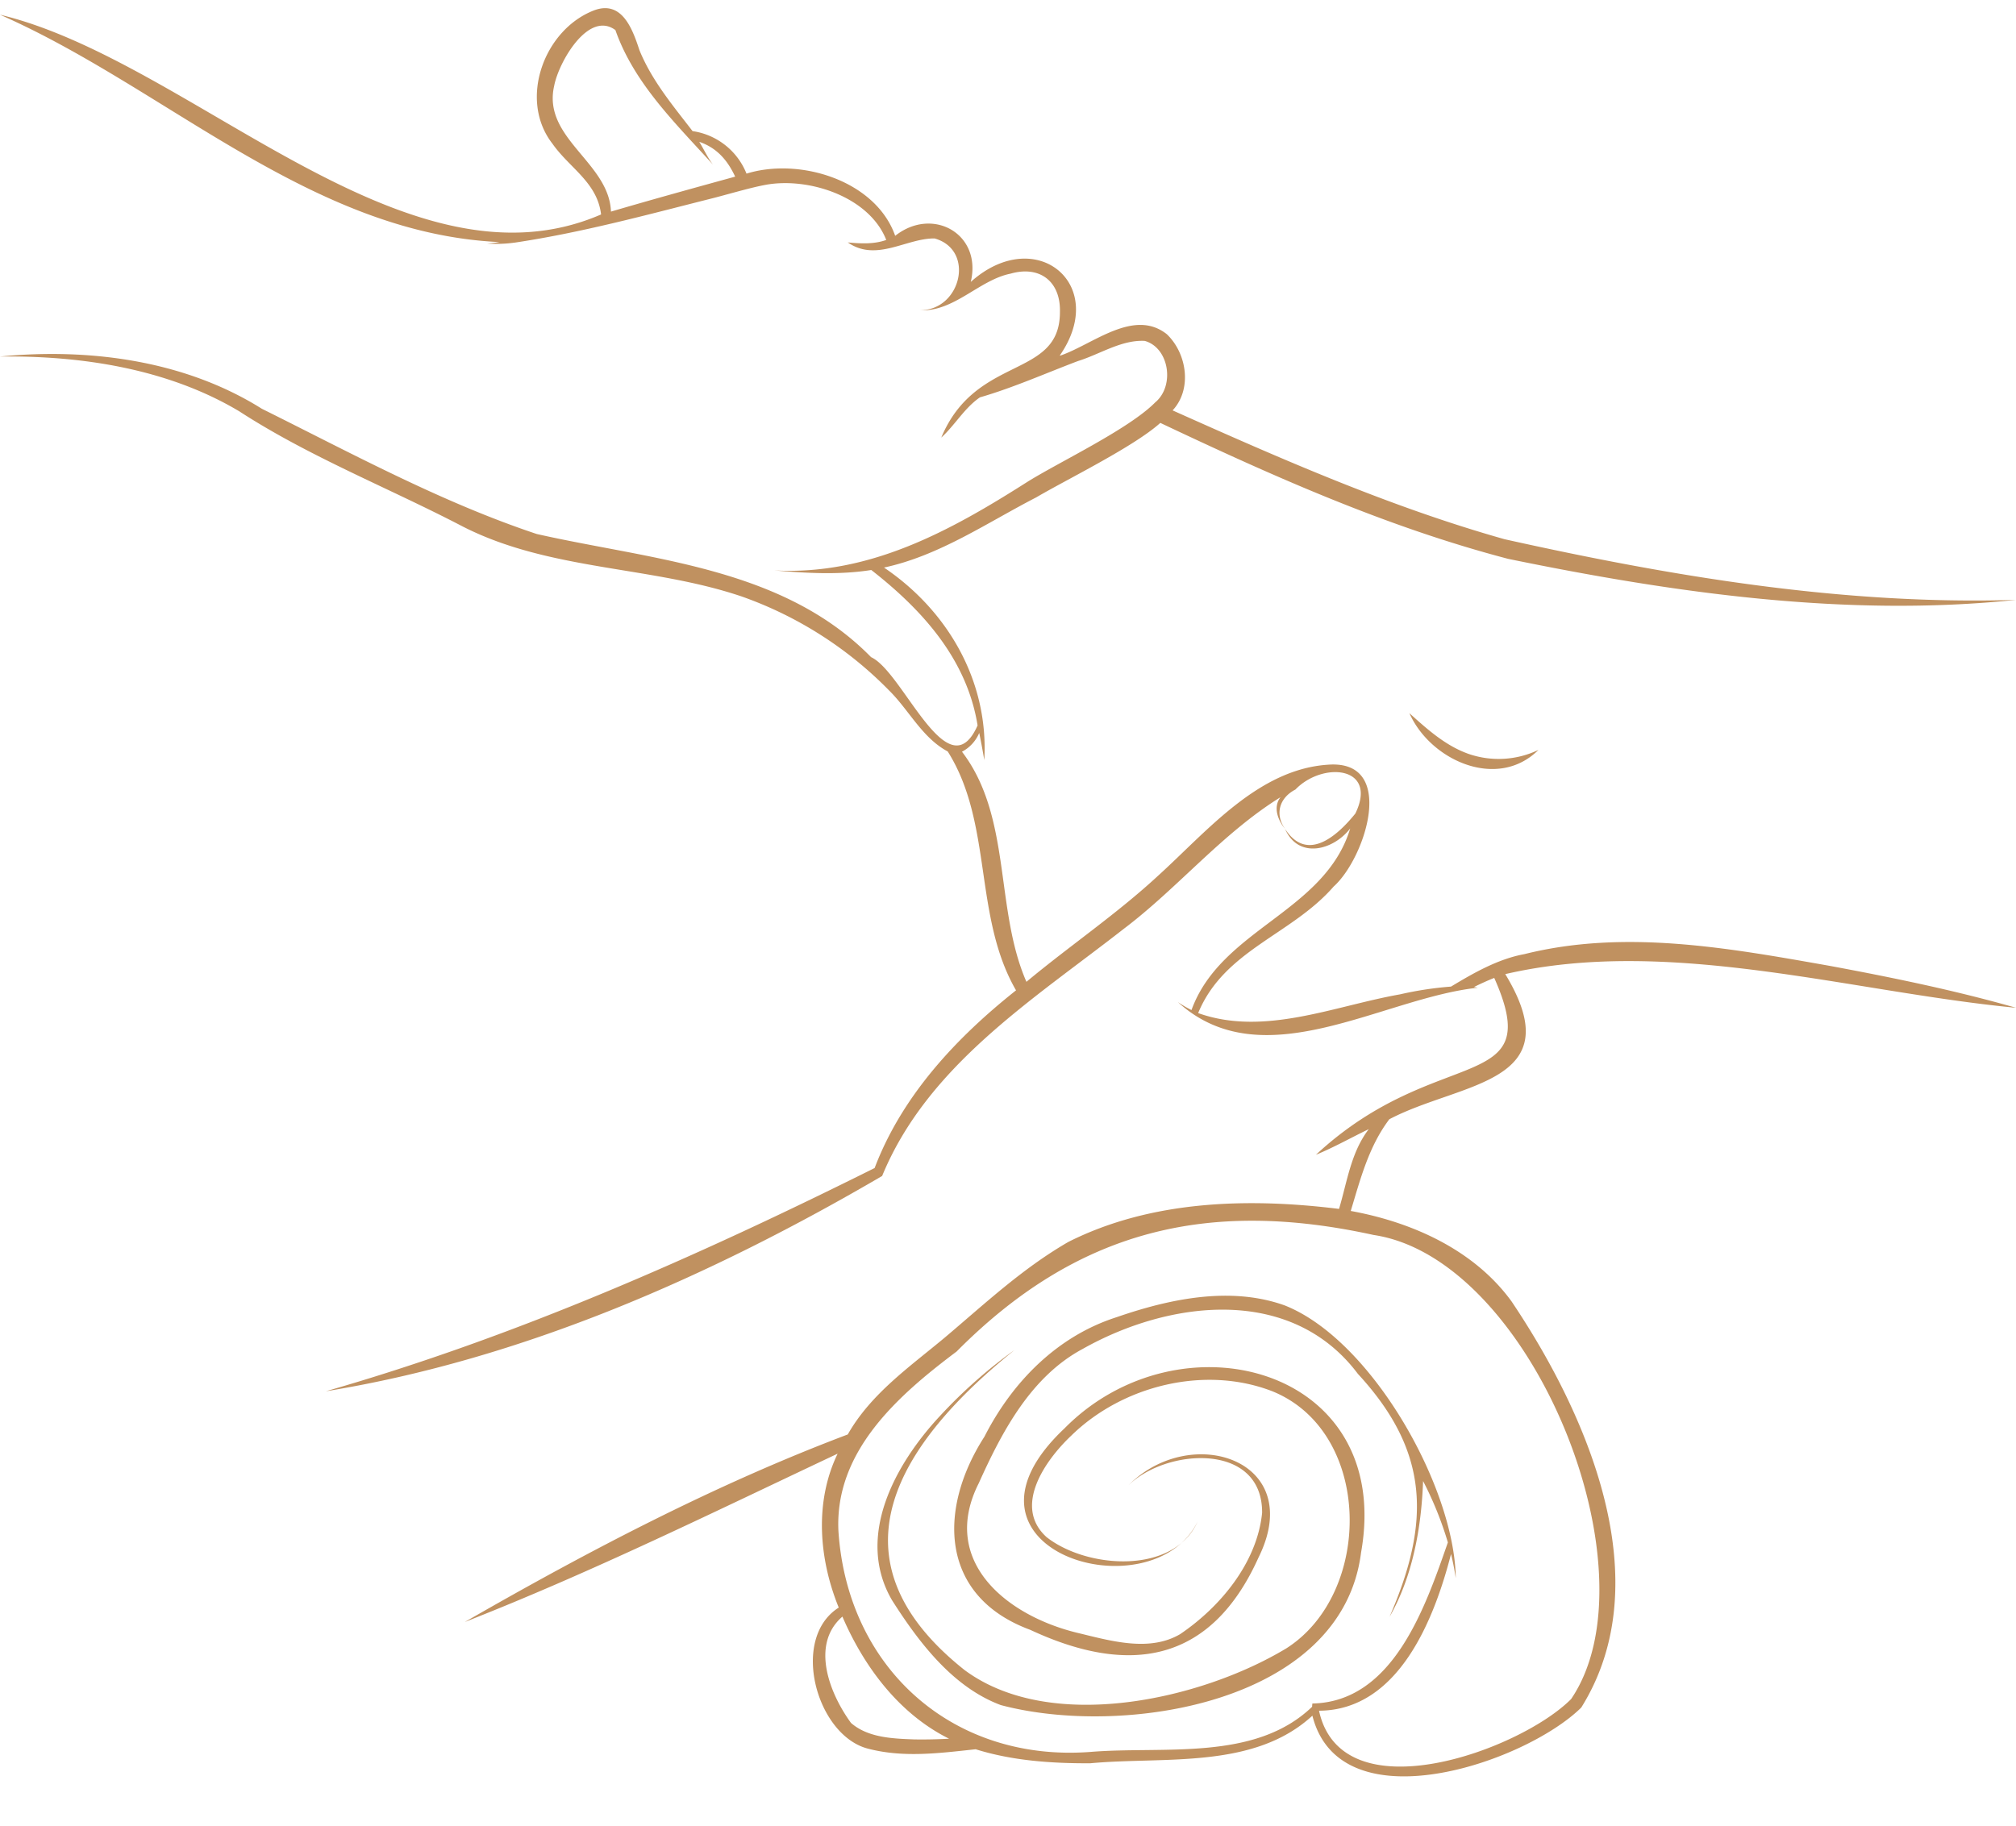 <?xml version="1.0" encoding="UTF-8" standalone="no"?><svg xmlns="http://www.w3.org/2000/svg" xmlns:xlink="http://www.w3.org/1999/xlink" fill="#c09160" height="447.5" preserveAspectRatio="xMidYMid meet" version="1" viewBox="0.0 -2.0 494.0 447.5" width="494" zoomAndPan="magnify"><g id="change1_1"><path d="M373.515,231.868c-6.465,1.189-12.476,4.645-17.957,7.952a84.487,84.487,0,0,0-12.504,1.904c-16.164,2.852-33.294,10.358-49.458,4.589,6.373-15.448,22.871-19.146,33.192-31.008,7.813-6.967,15.634-31.241-1.459-29.866-17.121,1.161-29.652,16.433-41.626,27.274-10.098,9.336-21.57,17.093-32.188,25.936-7.812-17.901-3.558-40.4-15.792-56.397a9.276,9.276,0,0,0,4.227-4.608q.683,3.303,1.236,6.651c1.133-19.22-8.881-36.591-24.571-47.182,13.553-2.908,25.175-10.952,37.325-17.214,7.59-4.459,23.902-12.411,30.386-18.245,27.562,13.043,55.496,25.537,85.222,33.322,40.707,8.37,82.9,14.39,124.452,10.06-42.174,1.31-84.284-5.732-125.325-14.872-27.999-7.896-54.808-19.713-81.339-31.575,4.794-5.137,3.577-13.888-1.412-18.672-8.128-6.428-18.115,2.517-26.122,5.249a.498.498,0,0,1-.102-.046c12.104-17.446-5.917-32.263-21.821-18.022,2.815-11.77-9.336-18.57-18.523-11.296-4.766-13.563-23.4-19.294-36.434-15.244a16.828,16.828,0,0,0-13.219-10.423c-4.84-6.298-9.996-12.411-13.015-19.842-1.681-5.128-4.245-12.271-11.045-9.782-12.327,4.682-18.672,21.923-10.274,32.708,4.162,5.955,10.98,9.457,11.918,17.344C99.175,71.437,46.866,12.82,0,1.607c40.735,17.901,76.035,53.591,122.408,55.728a30.093,30.093,0,0,1-3.038.353,31.439,31.439,0,0,0,6.67-.214.029.029,0,0,0,.037,0c.009.009.009.009.019,0,16.173-2.406,31.993-6.707,47.832-10.711,3.874-.957,9.457-2.647,13.321-3.391C197.923,41.246,212.991,46.16,217.162,56.806v.009c-2.982,1.068-6.205.901-9.42.604,6.995,4.877,14.362-1.059,21.273-.975,10.023,2.824,6.466,17.594-3.539,17.594,8.296.427,14.492-7.441,22.155-8.964,7.153-2.053,12.29,1.914,12.095,9.392.019,16.498-20.539,10.349-29.076,30.786,3.372-3.075,5.676-7.255,9.457-9.847a.009.009,0,0,0,.009-.009c8.082-2.332,16.164-5.927,24.023-8.899,5.379-1.663,10.646-5.239,16.359-4.942,5.973,1.653,7.441,10.952,2.619,15.04h-.009c-6.465,6.568-23.363,14.529-31.306,19.48-18.997,12.095-38.793,23.001-62.101,21.738,7.85.66,15.857,1.152,23.8-.102,12.541,9.791,23.438,21.877,26.048,38.096-7.283,16.387-18.235-13.173-26.094-16.73-21.626-22.053-53.694-23.809-81.934-30.191-23.372-7.785-45.389-19.787-67.368-30.702C45.268,86.319,21.858,83.262,0,85.39c20.066-.26,41.218,3.028,58.626,13.423,17.325,11.24,36.61,18.765,54.79,28.25,21.366,10.897,46.16,9.615,68.362,17.148a94.512,94.512,0,0,1,36.034,22.973c4.914,4.812,8.128,11.649,14.417,15.003,11.119,17.659,6.252,40.419,16.74,58.552-14.678,11.649-27.915,25.816-34.65,43.55C171.039,305.877,126.431,325.646,79.853,339.004c48.241-7.85,94.317-28.212,136.306-52.765,11.138-27.088,36.954-43.178,59.128-60.512,13.358-10.079,24.153-23.428,38.487-32.328-1.904,2.462-.604,5.667,1.124,7.785-2.582-3.623-1.393-7.636,2.508-9.652h.009c6.688-6.958,20.325-5.741,14.705,5.862-4.422,5.49-11.816,12.114-17.223,3.79,3.261,7.469,11.817,5.249,15.96-.13-6.215,20.549-31.668,24.58-38.895,44.516a27.58,27.58,0,0,1-3.344-1.96c20.836,18.969,50.052-1.022,73.499-3.511-.325-.056-.632-.112-.957-.158,1.672-.836,3.307-1.579,4.989-2.248,12.931,29.03-13.999,15.755-43.689,43.345,4.366-1.784,8.713-4.245,12.95-6.28-4.375,5.676-5.295,12.894-7.292,19.554-22.165-2.75-45.965-2.155-66.309,8.082-11.352,6.549-20.697,15.356-30.293,23.447-8.621,7.199-18.096,13.749-23.781,23.753-32.588,12.309-63.652,28.612-93.834,45.965,31.139-12.216,61.153-27.014,91.354-41.255-5.723,11.853-4.589,25.788.269,37.725-12.012,7.608-5.453,31.343,7.162,34.576,8.779,2.295,17.613,1.087,26.392.149,9.067,2.833,18.663,3.474,28.054,3.437,18.152-1.691,40.057,1.589,54.455-11.668,6.828,26.986,52.086,11.612,65.881-1.988,19.396-31.055,1.412-72.059-17.093-99.575-9.206-12.643-24.376-19.415-39.388-22.146,2.369-7.803,4.394-15.783,9.457-22.481,17.427-9.178,44.767-8.584,28.408-35.57C409.094,227.427,453.609,241.157,494,245.012c-14.9-4.255-30.395-7.441-45.639-10.274C423.752,230.391,398.234,225.681,373.515,231.868ZM179.688,41.422c-9.93,2.731-20.112,5.546-29.977,8.444-.446-12.086-16.861-17.966-13.916-30.823,1.068-5.704,8.342-18.57,15.003-13.674,4.58,13.098,14.826,22.936,23.911,32.987-1.319-1.719-2.22-3.753-3.363-5.592,4.338,1.477,6.949,4.552,8.797,8.528C179.994,41.339,179.837,41.385,179.688,41.422Zm44.311,382.916c-5.407-.195-11.306-.437-15.458-4.022-5.202-7.106-10.042-19.22-2.118-26.076,5.295,12.309,13.897,23.846,26.141,29.931C229.694,424.319,226.833,424.394,223.999,424.338ZM336.561,300.694c38.793,5.759,69.662,82.408,48.436,113.741-12.439,12.569-56.202,28.519-61.785,2.871,19.471-.111,28.24-22.406,32.346-38.403q.711,2.898,1.161,5.908c-.269-22.221-20.558-58.413-41.942-66.857-13.284-4.747-28.194-1.598-41.143,2.889-14.529,4.645-25.537,15.811-32.402,29.281-11.454,17.799-11.027,39.156,11.24,47.367,24.311,11.333,44.274,8.138,55.923-17.752,11.844-23.921-16.656-33.164-31.937-17.622,9.355-9.225,32.913-10.674,32.811,6.679-1.226,12.197-10.2,23.057-20.093,29.745-7.645,4.487-17.223,1.579-25.333-.362-17.316-4.254-33.647-17.585-23.995-36.657,5.676-12.615,12.773-26.094,25.425-32.876,21.273-12.002,51.102-15.699,67.47,6.103,17.585,19.053,17.817,36.369,7.757,59.527,5.695-9.893,7.803-21.97,8.212-33.266a86.178,86.178,0,0,1,6.075,15.049c-5.509,15.792-13.396,39.1-33.201,39.481a7.708,7.708,0,0,0-.065.799c-14.055,13.498-36.434,9.578-54.381,11.073-33.74,2.517-59.49-20.595-61.692-54.149-.948-19.573,14.65-33.257,28.955-43.995C263.898,299.542,295.863,291.767,336.561,300.694Z"/></g><g id="change1_2"><path d="M359.935,182.812c-5.641-1.972-10.118-5.986-14.57-10.002,5.129,11.586,21.59,18.989,31.618,8.995A22.59,22.59,0,0,1,359.935,182.812Z"/></g><g id="change1_3"><path d="M230.307,345.089c-10.929,11.728-20.807,29.569-11.723,45.138,6.649,10.452,14.953,21.331,26.641,25.696,29.814,7.945,83.612-.227,88.289-37.38,8.116-45.598-44.519-59.052-72.702-30.406-31.527,29.758,21.385,45.726,32.663,22.796-5.888,13.134-27.202,11.567-37.028,3.819-8.315-7.538-.28-18.887,6.075-24.887,12.587-12.304,32.799-17.283,49.337-10.823,24.502,10.03,24.631,49.414,3.354,62.974-20.935,12.642-57.868,20.935-78.887,5.298-34.563-27.478-15.841-55.735,12.29-78.434A121.026,121.026,0,0,0,230.307,345.089Z"/></g></svg>